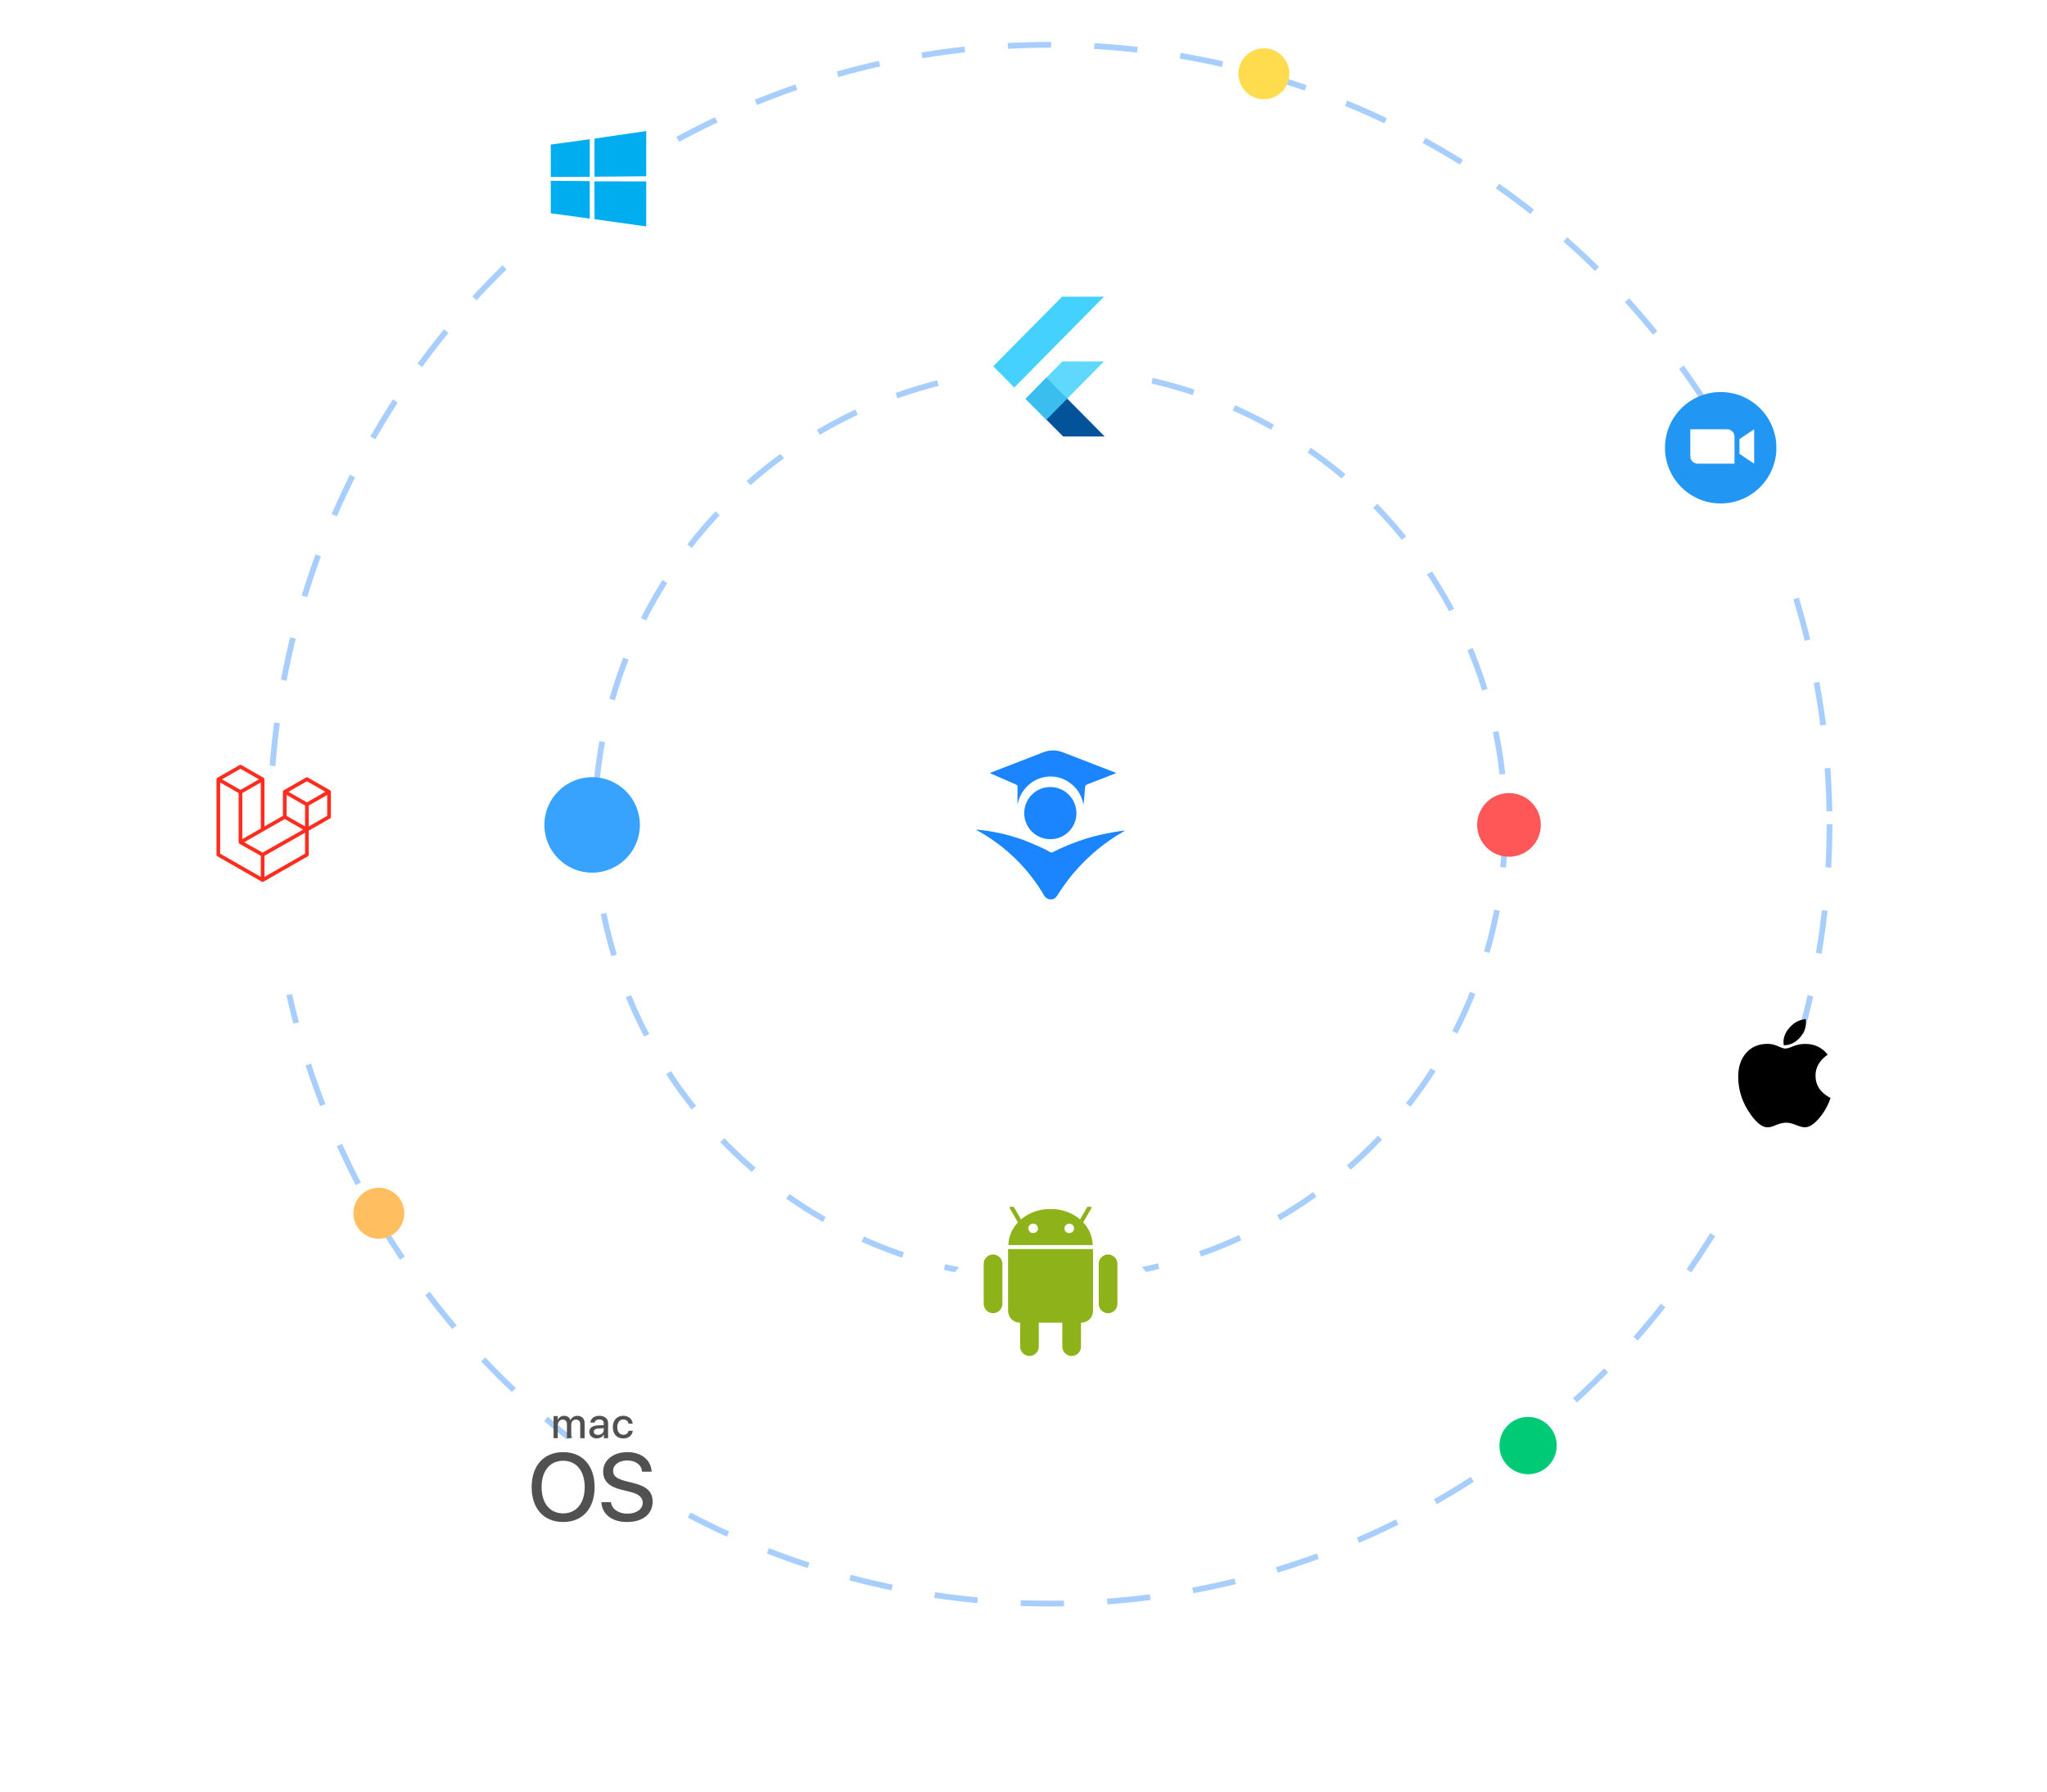 <svg width="643" height="563" viewBox="0 0 643 563" fill="none" xmlns="http://www.w3.org/2000/svg">
<circle cx="329.808" cy="258.953" r="244.875" stroke="#A7CEFC" stroke-width="1.811" stroke-dasharray="13.58 13.58"/>
<circle cx="329.809" cy="258.953" r="142.993" stroke="#A7CEFC" stroke-width="1.811" stroke-dasharray="13.58 13.58"/>
<circle cx="474" cy="259.172" r="10" fill="#FF5758"/>
<g filter="url(#filter0_d_164_243)">
<ellipse cx="330" cy="402.672" rx="38" ry="37.5" fill="white"/>
</g>
<g clip-path="url(#clip0_164_243)">
<path d="M323.376 407.566C324.998 407.566 326.313 408.879 326.313 410.5V423.085C326.313 424.705 324.998 426.018 323.376 426.018C321.755 426.018 320.44 424.705 320.44 423.085V410.5C320.44 408.88 321.755 407.566 323.376 407.566V407.566Z" fill="#8EB31A"/>
<path d="M316.673 392.435C316.663 392.546 316.654 392.659 316.654 392.772V411.84C316.654 413.89 318.279 415.542 320.296 415.542H339.704C341.721 415.542 343.345 413.89 343.345 411.84V392.772C343.345 392.659 343.341 392.546 343.332 392.435H316.673Z" fill="#8EB31A"/>
<path d="M336.624 407.566C338.245 407.566 339.56 408.879 339.56 410.5V423.084C339.56 424.705 338.245 426.018 336.624 426.018C335.002 426.018 333.688 424.705 333.688 423.084V410.5C333.688 408.879 335.002 407.566 336.624 407.566V407.566ZM311.936 394.132C313.558 394.132 314.873 395.446 314.873 397.066V409.651C314.873 411.271 313.558 412.584 311.936 412.584C310.315 412.584 309 411.271 309 409.651V397.066C309 395.446 310.315 394.132 311.936 394.132ZM348.064 394.132C349.685 394.132 351 395.446 351 397.066V409.651C351 411.271 349.685 412.584 348.064 412.584C346.442 412.584 345.127 411.271 345.127 409.651V397.066C345.127 395.446 346.442 394.132 348.064 394.132ZM316.758 391.183C316.84 385.326 321.956 380.524 328.524 379.891H331.475C338.043 380.524 343.159 385.326 343.241 391.183H316.758Z" fill="#8EB31A"/>
<path d="M317.78 379.326L320.877 384.686M342.22 379.326L339.123 384.686" stroke="#8EB31A" stroke-width="1.315" stroke-linecap="round" stroke-linejoin="round"/>
<path d="M326.055 385.934C326.058 386.753 325.38 387.419 324.54 387.421C323.702 387.423 323.019 386.761 323.017 385.943V385.934C323.015 385.115 323.693 384.45 324.532 384.448C325.371 384.445 326.053 385.107 326.055 385.926V385.934ZM337.395 385.934C337.398 386.753 336.719 387.419 335.88 387.421C335.041 387.423 334.359 386.761 334.357 385.943V385.934C334.355 385.115 335.033 384.45 335.872 384.448C336.711 384.445 337.393 385.107 337.395 385.926V385.934Z" fill="white"/>
</g>
<circle cx="186" cy="259.172" r="15" fill="#37A3FF"/>
<circle cx="480" cy="454.172" r="9" fill="#00CA75"/>
<circle cx="397" cy="23.172" r="8" fill="#FFDC4D"/>
<circle cx="119" cy="381.172" r="8" fill="#FFBF60"/>
<g filter="url(#filter1_d_164_243)">
<circle cx="185.5" cy="461.672" r="30.5" fill="white"/>
</g>
<path d="M189.66 450.692H189.693V451.851H191.017V447.08C191.017 446.735 190.95 446.422 190.819 446.142C190.687 445.863 190.499 445.624 190.256 445.426C190.013 445.227 189.718 445.076 189.375 444.968C189.032 444.86 188.649 444.807 188.226 444.807C187.833 444.807 187.471 444.861 187.137 444.968C186.803 445.074 186.515 445.224 186.269 445.416C186.022 445.608 185.828 445.834 185.685 446.095C185.542 446.356 185.466 446.64 185.458 446.947H186.758C186.789 446.797 186.844 446.661 186.925 446.54C187.005 446.418 187.108 446.313 187.232 446.225C187.356 446.138 187.499 446.071 187.661 446.023C187.824 445.977 188 445.953 188.188 445.953C188.653 445.953 189.013 446.058 189.267 446.266C189.521 446.475 189.649 446.782 189.649 447.182V447.719L187.773 447.828C186.909 447.883 186.251 448.084 185.797 448.427C185.342 448.77 185.115 449.247 185.115 449.858C185.115 450.169 185.172 450.452 185.288 450.706C185.402 450.961 185.565 451.177 185.771 451.357C185.978 451.536 186.224 451.675 186.514 451.773C186.801 451.872 187.118 451.921 187.464 451.921C187.7 451.921 187.928 451.892 188.153 451.835C188.377 451.778 188.583 451.695 188.774 451.589C188.963 451.482 189.133 451.352 189.286 451.201C189.437 451.05 189.561 450.88 189.66 450.692ZM189.13 450.369C188.968 450.509 188.774 450.619 188.553 450.697C188.332 450.775 188.092 450.815 187.836 450.815C187.436 450.815 187.115 450.727 186.876 450.549C186.636 450.373 186.517 450.134 186.517 449.835C186.517 449.528 186.638 449.288 186.879 449.115C187.121 448.943 187.48 448.842 187.959 448.812L189.649 448.696V449.239C189.649 449.47 189.602 449.681 189.51 449.873C189.42 450.066 189.292 450.231 189.13 450.369Z" fill="#515151"/>
<path d="M198.83 465.904L196.533 465.33C193.735 464.624 192.588 463.71 192.588 462.165C192.588 460.207 194.413 458.852 197.048 458.852C199.7 458.852 201.48 460.192 201.687 462.372H204.676C204.558 458.75 201.496 456.232 197.109 456.232C192.618 456.232 189.467 458.736 189.467 462.343C189.467 465.273 191.248 467.055 195.165 468.026L197.889 468.704C200.686 469.409 201.894 470.441 201.894 472.148C201.894 474.121 199.905 475.565 197.137 475.565C194.252 475.565 192.146 474.121 191.911 471.942H188.892C189.111 475.755 192.263 478.184 196.901 478.184C201.878 478.184 204.998 475.725 205 471.78C205 468.688 203.204 466.964 198.83 465.904Z" fill="#515151"/>
<path d="M183.638 451.852V447.114C183.638 446.767 183.584 446.452 183.477 446.169C183.371 445.886 183.218 445.645 183.019 445.446C182.821 445.247 182.582 445.095 182.302 444.985C182.023 444.875 181.713 444.821 181.371 444.821C181.123 444.821 180.888 444.851 180.663 444.913C180.439 444.975 180.233 445.065 180.045 445.182C179.858 445.3 179.691 445.443 179.546 445.608C179.401 445.774 179.284 445.961 179.195 446.171H179.161C179.021 445.735 178.783 445.402 178.447 445.169C178.114 444.937 177.702 444.821 177.215 444.821C176.99 444.821 176.774 444.85 176.568 444.907C176.365 444.964 176.176 445.047 176.006 445.157C175.834 445.266 175.685 445.397 175.554 445.551C175.424 445.704 175.317 445.88 175.236 446.076H175.211V444.898H173.885V451.851H175.197V447.586C175.197 447.36 175.311 447.15 175.381 446.959C175.453 446.767 175.554 446.602 175.685 446.46C175.815 446.32 175.971 446.211 176.152 446.131C176.335 446.052 176.532 446.012 176.745 446.012C176.95 446.012 177.134 446.044 177.3 446.106C177.463 446.168 177.605 446.255 177.719 446.371C177.835 446.487 177.923 446.626 177.985 446.788C178.047 446.95 178.079 447.131 178.079 447.331V451.852H179.443V447.536C179.443 447.314 179.479 447.109 179.552 446.921C179.624 446.734 179.724 446.572 179.853 446.438C179.98 446.303 180.134 446.198 180.311 446.123C180.489 446.049 180.684 446.01 180.897 446.01C181.333 446.01 181.668 446.136 181.902 446.386C182.137 446.635 182.255 446.99 182.255 447.446V451.852L183.638 451.852Z" fill="#515151"/>
<path d="M176.894 456.232C170.814 456.232 167 460.472 167 467.216C167 473.959 170.814 478.184 176.894 478.184C182.975 478.184 186.774 473.957 186.774 467.216C186.774 460.472 182.975 456.232 176.894 456.232ZM176.894 475.474C172.728 475.474 170.122 472.279 170.122 467.214C170.122 462.135 172.728 458.94 176.894 458.94C181.046 458.94 183.668 462.135 183.666 467.214C183.666 472.279 181.046 475.474 176.894 475.474Z" fill="#515151"/>
<path d="M194.416 446.629C194.578 446.422 194.774 446.262 195.003 446.149C195.23 446.036 195.486 445.979 195.767 445.979C196.007 445.979 196.22 446.011 196.411 446.077C196.6 446.142 196.766 446.233 196.907 446.349C197.047 446.465 197.16 446.602 197.246 446.759C197.331 446.917 197.392 447.088 197.425 447.271H198.749C198.719 446.939 198.63 446.623 198.481 446.324C198.331 446.025 198.128 445.764 197.872 445.54C197.616 445.316 197.311 445.138 196.953 445.006C196.597 444.874 196.196 444.807 195.753 444.807C195.262 444.807 194.815 444.891 194.414 445.06C194.014 445.228 193.672 445.468 193.387 445.78C193.103 446.092 192.884 446.467 192.728 446.904C192.572 447.343 192.494 447.832 192.497 448.371C192.497 448.923 192.575 449.417 192.731 449.858C192.887 450.298 193.108 450.671 193.394 450.978C193.68 451.285 194.025 451.522 194.425 451.686C194.828 451.849 195.274 451.932 195.77 451.932C196.188 451.932 196.573 451.873 196.923 451.759C197.273 451.644 197.576 451.481 197.835 451.269C198.093 451.058 198.303 450.803 198.465 450.505C198.627 450.206 198.727 449.875 198.765 449.513H197.44C197.354 449.923 197.169 450.234 196.883 450.447C196.597 450.66 196.228 450.767 195.775 450.767C195.499 450.767 195.244 450.711 195.014 450.603C194.783 450.495 194.584 450.338 194.421 450.133C194.255 449.927 194.128 449.678 194.039 449.381C193.949 449.085 193.904 448.748 193.904 448.373C193.904 448.01 193.949 447.681 194.039 447.384C194.128 447.088 194.254 446.836 194.416 446.629Z" fill="#515151"/>
<g filter="url(#filter2_d_164_243)">
<circle cx="188.142" cy="56.305" r="26.028" fill="white"/>
</g>
<g clip-path="url(#clip1_164_243)">
<path d="M173 45.417L185.26 43.754L185.265 55.533L173.011 55.602L173 45.417V45.417ZM185.254 56.89L185.264 68.679L173.009 67.001L173.009 56.811L185.254 56.89ZM186.74 43.537L202.996 41.174V55.383L186.74 55.511V43.537ZM203 57.001L202.996 71.146L186.74 68.861L186.718 56.974L203 57.001Z" fill="#00ADEF"/>
</g>
<g filter="url(#filter3_d_164_243)">
<rect x="292.566" y="222.027" width="74.366" height="74.366" rx="9.057" fill="white"/>
</g>
<path d="M306.763 260.636C307.558 260.725 308.354 260.804 309.149 260.902C309.823 260.989 310.498 261.082 311.17 261.2C312.149 261.373 313.128 261.553 314.098 261.769C315.12 261.994 316.142 262.227 317.143 262.527C318.742 263.005 320.35 263.466 321.902 264.066C323.856 264.822 325.764 265.695 327.674 266.552C328.433 266.893 329.16 267.31 329.885 267.723C330.175 267.889 330.406 267.891 330.701 267.738C332.755 266.677 334.867 265.75 337.025 264.922C339.744 263.878 342.521 263.01 345.358 262.342C346.87 261.987 348.401 261.711 349.927 261.43C350.906 261.25 351.893 261.123 352.877 260.977C352.999 260.958 353.126 260.974 353.27 261.046C352.985 261.214 352.702 261.385 352.416 261.55C349.69 263.13 347.122 264.937 344.69 266.936C341.933 269.204 339.413 271.712 337.111 274.441C335.225 276.678 333.566 279.075 331.978 281.528C330.984 283.062 328.86 282.846 328.018 281.401C326.858 279.414 325.577 277.508 324.178 275.679C322.654 273.69 321.005 271.808 319.222 270.049C315.806 266.682 312.022 263.797 307.865 261.404C307.565 261.231 307.265 261.063 306.965 260.888C306.881 260.84 306.804 260.78 306.725 260.727C306.739 260.696 306.751 260.665 306.763 260.636Z" fill="#1B84FF"/>
<path d="M319.634 252.766C319.627 252.639 319.613 252.514 319.613 252.387C319.61 250.626 319.603 248.864 319.618 247.102C319.62 246.8 319.522 246.646 319.248 246.529C316.814 245.475 314.383 244.41 311.952 243.346C311.64 243.21 311.333 243.068 310.939 242.893C311.174 242.782 311.314 242.706 311.46 242.65C313.234 241.962 315.007 241.273 316.781 240.586C318.706 239.842 320.633 239.103 322.56 238.357C324.322 237.675 326.078 236.979 327.847 236.312C329.05 235.858 330.307 235.664 331.589 235.798C332.664 235.911 333.677 236.278 334.685 236.672C337.838 237.903 340.999 239.113 344.155 240.334C346.166 241.112 348.178 241.894 350.186 242.677C350.306 242.722 350.419 242.785 350.614 242.878C350.453 242.96 350.364 243.015 350.268 243.051C347.388 244.17 344.513 245.3 341.623 246.392C341.088 246.596 340.85 246.829 340.822 247.458C340.75 249.102 340.555 250.738 340.406 252.378C340.397 252.476 340.368 252.572 340.322 252.675C339.746 249.915 338.39 247.647 336.108 245.986C333.816 244.318 331.246 243.651 328.438 244.086C324.082 244.76 320.491 248.182 319.634 252.766Z" fill="#1B84FF"/>
<path d="M329.928 263.653C325.37 263.65 321.722 260.002 321.732 255.44C321.742 250.94 325.399 247.258 329.945 247.27C334.49 247.282 338.119 250.957 338.129 255.473C338.138 260.077 334.313 263.715 329.928 263.653Z" fill="#1B84FF"/>
<g filter="url(#filter4_d_164_243)">
<circle cx="84" cy="259.172" r="34" fill="white"/>
</g>
<g clip-path="url(#clip2_164_243)">
<path d="M103.916 248.614C103.929 248.663 103.936 248.713 103.936 248.764V256.658C103.936 256.759 103.909 256.859 103.858 256.946C103.807 257.034 103.733 257.107 103.645 257.157L96.98 260.972V268.532C96.98 268.738 96.87 268.928 96.691 269.031L82.778 276.993C82.747 277.011 82.712 277.022 82.677 277.034C82.664 277.039 82.652 277.047 82.638 277.05C82.541 277.076 82.439 277.076 82.341 277.05C82.326 277.046 82.311 277.037 82.296 277.032C82.264 277.02 82.231 277.01 82.2 276.993L68.291 269.031C68.203 268.981 68.129 268.908 68.078 268.821C68.027 268.733 68 268.633 68 268.532V244.851C68 244.799 68.007 244.749 68.02 244.7C68.025 244.684 68.035 244.668 68.04 244.652C68.051 244.622 68.061 244.591 68.077 244.563C68.088 244.544 68.104 244.529 68.117 244.512C68.134 244.489 68.149 244.465 68.169 244.445C68.185 244.428 68.207 244.416 68.226 244.402C68.247 244.384 68.266 244.366 68.29 244.352L75.245 240.371C75.333 240.321 75.433 240.294 75.535 240.294C75.636 240.294 75.736 240.321 75.824 240.371L82.779 244.352H82.781C82.804 244.366 82.823 244.384 82.844 244.401C82.863 244.415 82.884 244.428 82.901 244.444C82.921 244.465 82.936 244.489 82.953 244.512C82.965 244.529 82.982 244.544 82.992 244.563C83.009 244.592 83.018 244.622 83.03 244.652C83.035 244.668 83.046 244.684 83.05 244.701C83.063 244.75 83.07 244.8 83.07 244.851V259.642L88.866 256.325V248.764C88.866 248.713 88.873 248.662 88.886 248.614C88.891 248.597 88.9 248.581 88.906 248.565C88.918 248.535 88.928 248.504 88.944 248.476C88.955 248.457 88.971 248.442 88.983 248.425C89 248.402 89.015 248.378 89.035 248.358C89.052 248.341 89.073 248.329 89.092 248.315C89.113 248.297 89.132 248.279 89.155 248.265L96.112 244.284C96.2 244.234 96.3 244.207 96.401 244.207C96.503 244.207 96.603 244.234 96.691 244.284L103.646 248.265C103.67 248.279 103.689 248.297 103.711 248.314C103.729 248.328 103.75 248.341 103.767 248.357C103.787 248.378 103.801 248.402 103.819 248.425C103.832 248.442 103.848 248.457 103.858 248.476C103.874 248.504 103.884 248.535 103.895 248.565C103.902 248.581 103.911 248.597 103.916 248.614ZM102.777 256.325V249.761L100.343 251.153L96.98 253.078V259.642L102.777 256.325H102.777ZM95.822 268.199V261.631L92.514 263.508L83.07 268.867V275.497L95.822 268.199ZM69.159 245.848V268.199L81.91 275.496V268.867L75.249 265.12L75.247 265.118L75.244 265.117C75.221 265.104 75.203 265.085 75.182 265.069C75.163 265.055 75.142 265.044 75.126 265.028L75.125 265.026C75.106 265.008 75.093 264.985 75.077 264.965C75.063 264.946 75.046 264.929 75.034 264.909L75.033 264.907C75.02 264.885 75.012 264.859 75.003 264.835C74.993 264.813 74.981 264.793 74.975 264.77C74.968 264.743 74.967 264.713 74.964 264.685C74.961 264.664 74.955 264.642 74.955 264.621V249.165L71.593 247.24L69.159 245.848ZM75.535 241.535L69.741 244.851L75.534 248.167L81.328 244.851L75.534 241.535H75.535ZM78.549 262.229L81.911 260.305V245.848L79.477 247.24L76.114 249.165V263.623L78.549 262.229ZM96.401 245.448L90.607 248.764L96.401 252.08L102.195 248.764L96.401 245.448ZM95.822 253.078L92.459 251.153L90.025 249.761V256.325L93.387 258.249L95.822 259.642V253.078ZM82.489 267.87L90.988 263.047L95.236 260.637L89.446 257.323L82.78 261.138L76.704 264.616L82.489 267.87Z" fill="#FF2D20"/>
</g>
<g filter="url(#filter5_d_164_243)">
<circle cx="331" cy="115.172" r="33" fill="white"/>
</g>
<g clip-path="url(#clip3_164_243)">
<path fill-rule="evenodd" clip-rule="evenodd" d="M333.953 137.137L322.216 125.327L328.703 118.643L347 137.137H333.953Z" fill="#02539A"/>
<path fill-rule="evenodd" clip-rule="evenodd" d="M322.071 125.337L333.704 113.555H346.783L328.685 131.883L322.071 125.337Z" fill="#45D1FD" fill-opacity="0.85"/>
<path fill-rule="evenodd" clip-rule="evenodd" d="M312 115.06L318.605 121.744L346.783 93.207H333.636L312 115.06Z" fill="#45D1FD"/>
</g>
<g filter="url(#filter6_d_164_243)">
<circle cx="560" cy="337.172" r="33" fill="white"/>
</g>
<g clip-path="url(#clip4_164_243)">
<path d="M560.301 328.398C562.156 328.398 563.784 327.665 565.184 326.198C566.584 324.732 567.284 323.027 567.284 321.082C567.284 320.869 567.267 320.565 567.234 320.172C566.989 320.206 566.806 320.234 566.684 320.256C564.973 320.504 563.467 321.352 562.167 322.802C560.867 324.251 560.217 325.802 560.217 327.454C560.217 327.645 560.245 327.96 560.301 328.398ZM566.95 354.172C568.272 354.172 569.734 353.256 571.333 351.424C572.933 349.593 574.156 347.441 575 344.968C571.856 343.328 570.283 340.973 570.283 337.905C570.283 335.343 571.556 333.152 574.1 331.331C572.333 329.095 570 327.977 567.1 327.977C565.878 327.977 564.762 328.162 563.75 328.533L563.117 328.769L562.267 329.106C561.712 329.32 561.206 329.426 560.751 329.426C560.395 329.426 559.928 329.303 559.351 329.056L558.701 328.786L558.084 328.533C557.184 328.151 556.218 327.96 555.184 327.96C552.418 327.96 550.196 328.904 548.518 330.792C546.84 332.68 546.001 335.169 546.001 338.259C546.001 342.608 547.346 346.626 550.034 350.312C551.901 352.885 553.607 354.172 555.151 354.172C555.806 354.172 556.456 354.043 557.101 353.784L557.917 353.447L558.567 353.211C559.478 352.885 560.317 352.722 561.084 352.722C561.895 352.722 562.828 352.93 563.884 353.346L564.4 353.548C565.478 353.964 566.328 354.172 566.95 354.172Z" fill="black"/>
</g>
<g filter="url(#filter7_d_164_243)">
<circle cx="540" cy="140.172" r="32" fill="white"/>
</g>
<g clip-path="url(#clip5_164_243)">
<path d="M540.5 158.172C550.165 158.172 558 150.337 558 140.672C558 131.007 550.165 123.172 540.5 123.172C530.834 123.172 523 131.007 523 140.672C523 150.337 530.835 158.172 540.5 158.172Z" fill="#2196F3"/>
<path fill-rule="evenodd" clip-rule="evenodd" d="M533.269 145.674H544.843V137.187C544.843 135.908 543.807 134.872 542.529 134.872H530.954V143.359C530.954 144.637 531.991 145.674 533.269 145.674ZM546.386 142.588L551.015 145.674V134.872L546.387 137.958L546.386 142.588Z" fill="white"/>
</g>
<defs>
<filter id="filter0_d_164_243" x="242" y="335.172" width="176" height="175" filterUnits="userSpaceOnUse" color-interpolation-filters="sRGB">
<feFlood flood-opacity="0" result="BackgroundImageFix"/>
<feColorMatrix in="SourceAlpha" type="matrix" values="0 0 0 0 0 0 0 0 0 0 0 0 0 0 0 0 0 0 127 0" result="hardAlpha"/>
<feOffset dy="20"/>
<feGaussianBlur stdDeviation="25"/>
<feComposite in2="hardAlpha" operator="out"/>
<feColorMatrix type="matrix" values="0 0 0 0 0 0 0 0 0 0 0 0 0 0 0 0 0 0 0.15 0"/>
<feBlend mode="normal" in2="BackgroundImageFix" result="effect1_dropShadow_164_243"/>
<feBlend mode="normal" in="SourceGraphic" in2="effect1_dropShadow_164_243" result="shape"/>
</filter>
<filter id="filter1_d_164_243" x="105" y="401.172" width="161" height="161" filterUnits="userSpaceOnUse" color-interpolation-filters="sRGB">
<feFlood flood-opacity="0" result="BackgroundImageFix"/>
<feColorMatrix in="SourceAlpha" type="matrix" values="0 0 0 0 0 0 0 0 0 0 0 0 0 0 0 0 0 0 127 0" result="hardAlpha"/>
<feOffset dy="20"/>
<feGaussianBlur stdDeviation="25"/>
<feComposite in2="hardAlpha" operator="out"/>
<feColorMatrix type="matrix" values="0 0 0 0 0 0 0 0 0 0 0 0 0 0 0 0 0 0 0.15 0"/>
<feBlend mode="normal" in2="BackgroundImageFix" result="effect1_dropShadow_164_243"/>
<feBlend mode="normal" in="SourceGraphic" in2="effect1_dropShadow_164_243" result="shape"/>
</filter>
<filter id="filter2_d_164_243" x="112.113" y="0.276" width="152.056" height="152.056" filterUnits="userSpaceOnUse" color-interpolation-filters="sRGB">
<feFlood flood-opacity="0" result="BackgroundImageFix"/>
<feColorMatrix in="SourceAlpha" type="matrix" values="0 0 0 0 0 0 0 0 0 0 0 0 0 0 0 0 0 0 127 0" result="hardAlpha"/>
<feOffset dy="20"/>
<feGaussianBlur stdDeviation="25"/>
<feComposite in2="hardAlpha" operator="out"/>
<feColorMatrix type="matrix" values="0 0 0 0 0 0 0 0 0 0 0 0 0 0 0 0 0 0 0.15 0"/>
<feBlend mode="normal" in2="BackgroundImageFix" result="effect1_dropShadow_164_243"/>
<feBlend mode="normal" in="SourceGraphic" in2="effect1_dropShadow_164_243" result="shape"/>
</filter>
<filter id="filter3_d_164_243" x="272.566" y="208.027" width="114.366" height="114.366" filterUnits="userSpaceOnUse" color-interpolation-filters="sRGB">
<feFlood flood-opacity="0" result="BackgroundImageFix"/>
<feColorMatrix in="SourceAlpha" type="matrix" values="0 0 0 0 0 0 0 0 0 0 0 0 0 0 0 0 0 0 127 0" result="hardAlpha"/>
<feOffset dy="6"/>
<feGaussianBlur stdDeviation="10"/>
<feComposite in2="hardAlpha" operator="out"/>
<feColorMatrix type="matrix" values="0 0 0 0 0 0 0 0 0 0 0 0 0 0 0 0 0 0 0.1 0"/>
<feBlend mode="normal" in2="BackgroundImageFix" result="effect1_dropShadow_164_243"/>
<feBlend mode="normal" in="SourceGraphic" in2="effect1_dropShadow_164_243" result="shape"/>
</filter>
<filter id="filter4_d_164_243" x="0" y="195.172" width="168" height="168" filterUnits="userSpaceOnUse" color-interpolation-filters="sRGB">
<feFlood flood-opacity="0" result="BackgroundImageFix"/>
<feColorMatrix in="SourceAlpha" type="matrix" values="0 0 0 0 0 0 0 0 0 0 0 0 0 0 0 0 0 0 127 0" result="hardAlpha"/>
<feOffset dy="20"/>
<feGaussianBlur stdDeviation="25"/>
<feComposite in2="hardAlpha" operator="out"/>
<feColorMatrix type="matrix" values="0 0 0 0 0 0 0 0 0 0 0 0 0 0 0 0 0 0 0.15 0"/>
<feBlend mode="normal" in2="BackgroundImageFix" result="effect1_dropShadow_164_243"/>
<feBlend mode="normal" in="SourceGraphic" in2="effect1_dropShadow_164_243" result="shape"/>
</filter>
<filter id="filter5_d_164_243" x="248" y="52.172" width="166" height="166" filterUnits="userSpaceOnUse" color-interpolation-filters="sRGB">
<feFlood flood-opacity="0" result="BackgroundImageFix"/>
<feColorMatrix in="SourceAlpha" type="matrix" values="0 0 0 0 0 0 0 0 0 0 0 0 0 0 0 0 0 0 127 0" result="hardAlpha"/>
<feOffset dy="20"/>
<feGaussianBlur stdDeviation="25"/>
<feComposite in2="hardAlpha" operator="out"/>
<feColorMatrix type="matrix" values="0 0 0 0 0 0 0 0 0 0 0 0 0 0 0 0 0 0 0.15 0"/>
<feBlend mode="normal" in2="BackgroundImageFix" result="effect1_dropShadow_164_243"/>
<feBlend mode="normal" in="SourceGraphic" in2="effect1_dropShadow_164_243" result="shape"/>
</filter>
<filter id="filter6_d_164_243" x="477" y="274.172" width="166" height="166" filterUnits="userSpaceOnUse" color-interpolation-filters="sRGB">
<feFlood flood-opacity="0" result="BackgroundImageFix"/>
<feColorMatrix in="SourceAlpha" type="matrix" values="0 0 0 0 0 0 0 0 0 0 0 0 0 0 0 0 0 0 127 0" result="hardAlpha"/>
<feOffset dy="20"/>
<feGaussianBlur stdDeviation="25"/>
<feComposite in2="hardAlpha" operator="out"/>
<feColorMatrix type="matrix" values="0 0 0 0 0 0 0 0 0 0 0 0 0 0 0 0 0 0 0.15 0"/>
<feBlend mode="normal" in2="BackgroundImageFix" result="effect1_dropShadow_164_243"/>
<feBlend mode="normal" in="SourceGraphic" in2="effect1_dropShadow_164_243" result="shape"/>
</filter>
<filter id="filter7_d_164_243" x="458" y="78.172" width="164" height="164" filterUnits="userSpaceOnUse" color-interpolation-filters="sRGB">
<feFlood flood-opacity="0" result="BackgroundImageFix"/>
<feColorMatrix in="SourceAlpha" type="matrix" values="0 0 0 0 0 0 0 0 0 0 0 0 0 0 0 0 0 0 127 0" result="hardAlpha"/>
<feOffset dy="20"/>
<feGaussianBlur stdDeviation="25"/>
<feComposite in2="hardAlpha" operator="out"/>
<feColorMatrix type="matrix" values="0 0 0 0 0 0 0 0 0 0 0 0 0 0 0 0 0 0 0.15 0"/>
<feBlend mode="normal" in2="BackgroundImageFix" result="effect1_dropShadow_164_243"/>
<feBlend mode="normal" in="SourceGraphic" in2="effect1_dropShadow_164_243" result="shape"/>
</filter>
<clipPath id="clip0_164_243">
<rect width="42" height="47" fill="white" transform="translate(309 379.172)"/>
</clipPath>
<clipPath id="clip1_164_243">
<rect width="30" height="30" fill="white" transform="translate(173 41.172)"/>
</clipPath>
<clipPath id="clip2_164_243">
<rect width="36" height="37" fill="white" transform="translate(68 240.172)"/>
</clipPath>
<clipPath id="clip3_164_243">
<rect width="35" height="44" fill="white" transform="translate(312 93.172)"/>
</clipPath>
<clipPath id="clip4_164_243">
<rect width="29" height="34" fill="white" transform="translate(546 320.172)"/>
</clipPath>
<clipPath id="clip5_164_243">
<rect width="35" height="35" fill="white" transform="translate(523 123.172)"/>
</clipPath>
</defs>
</svg>

